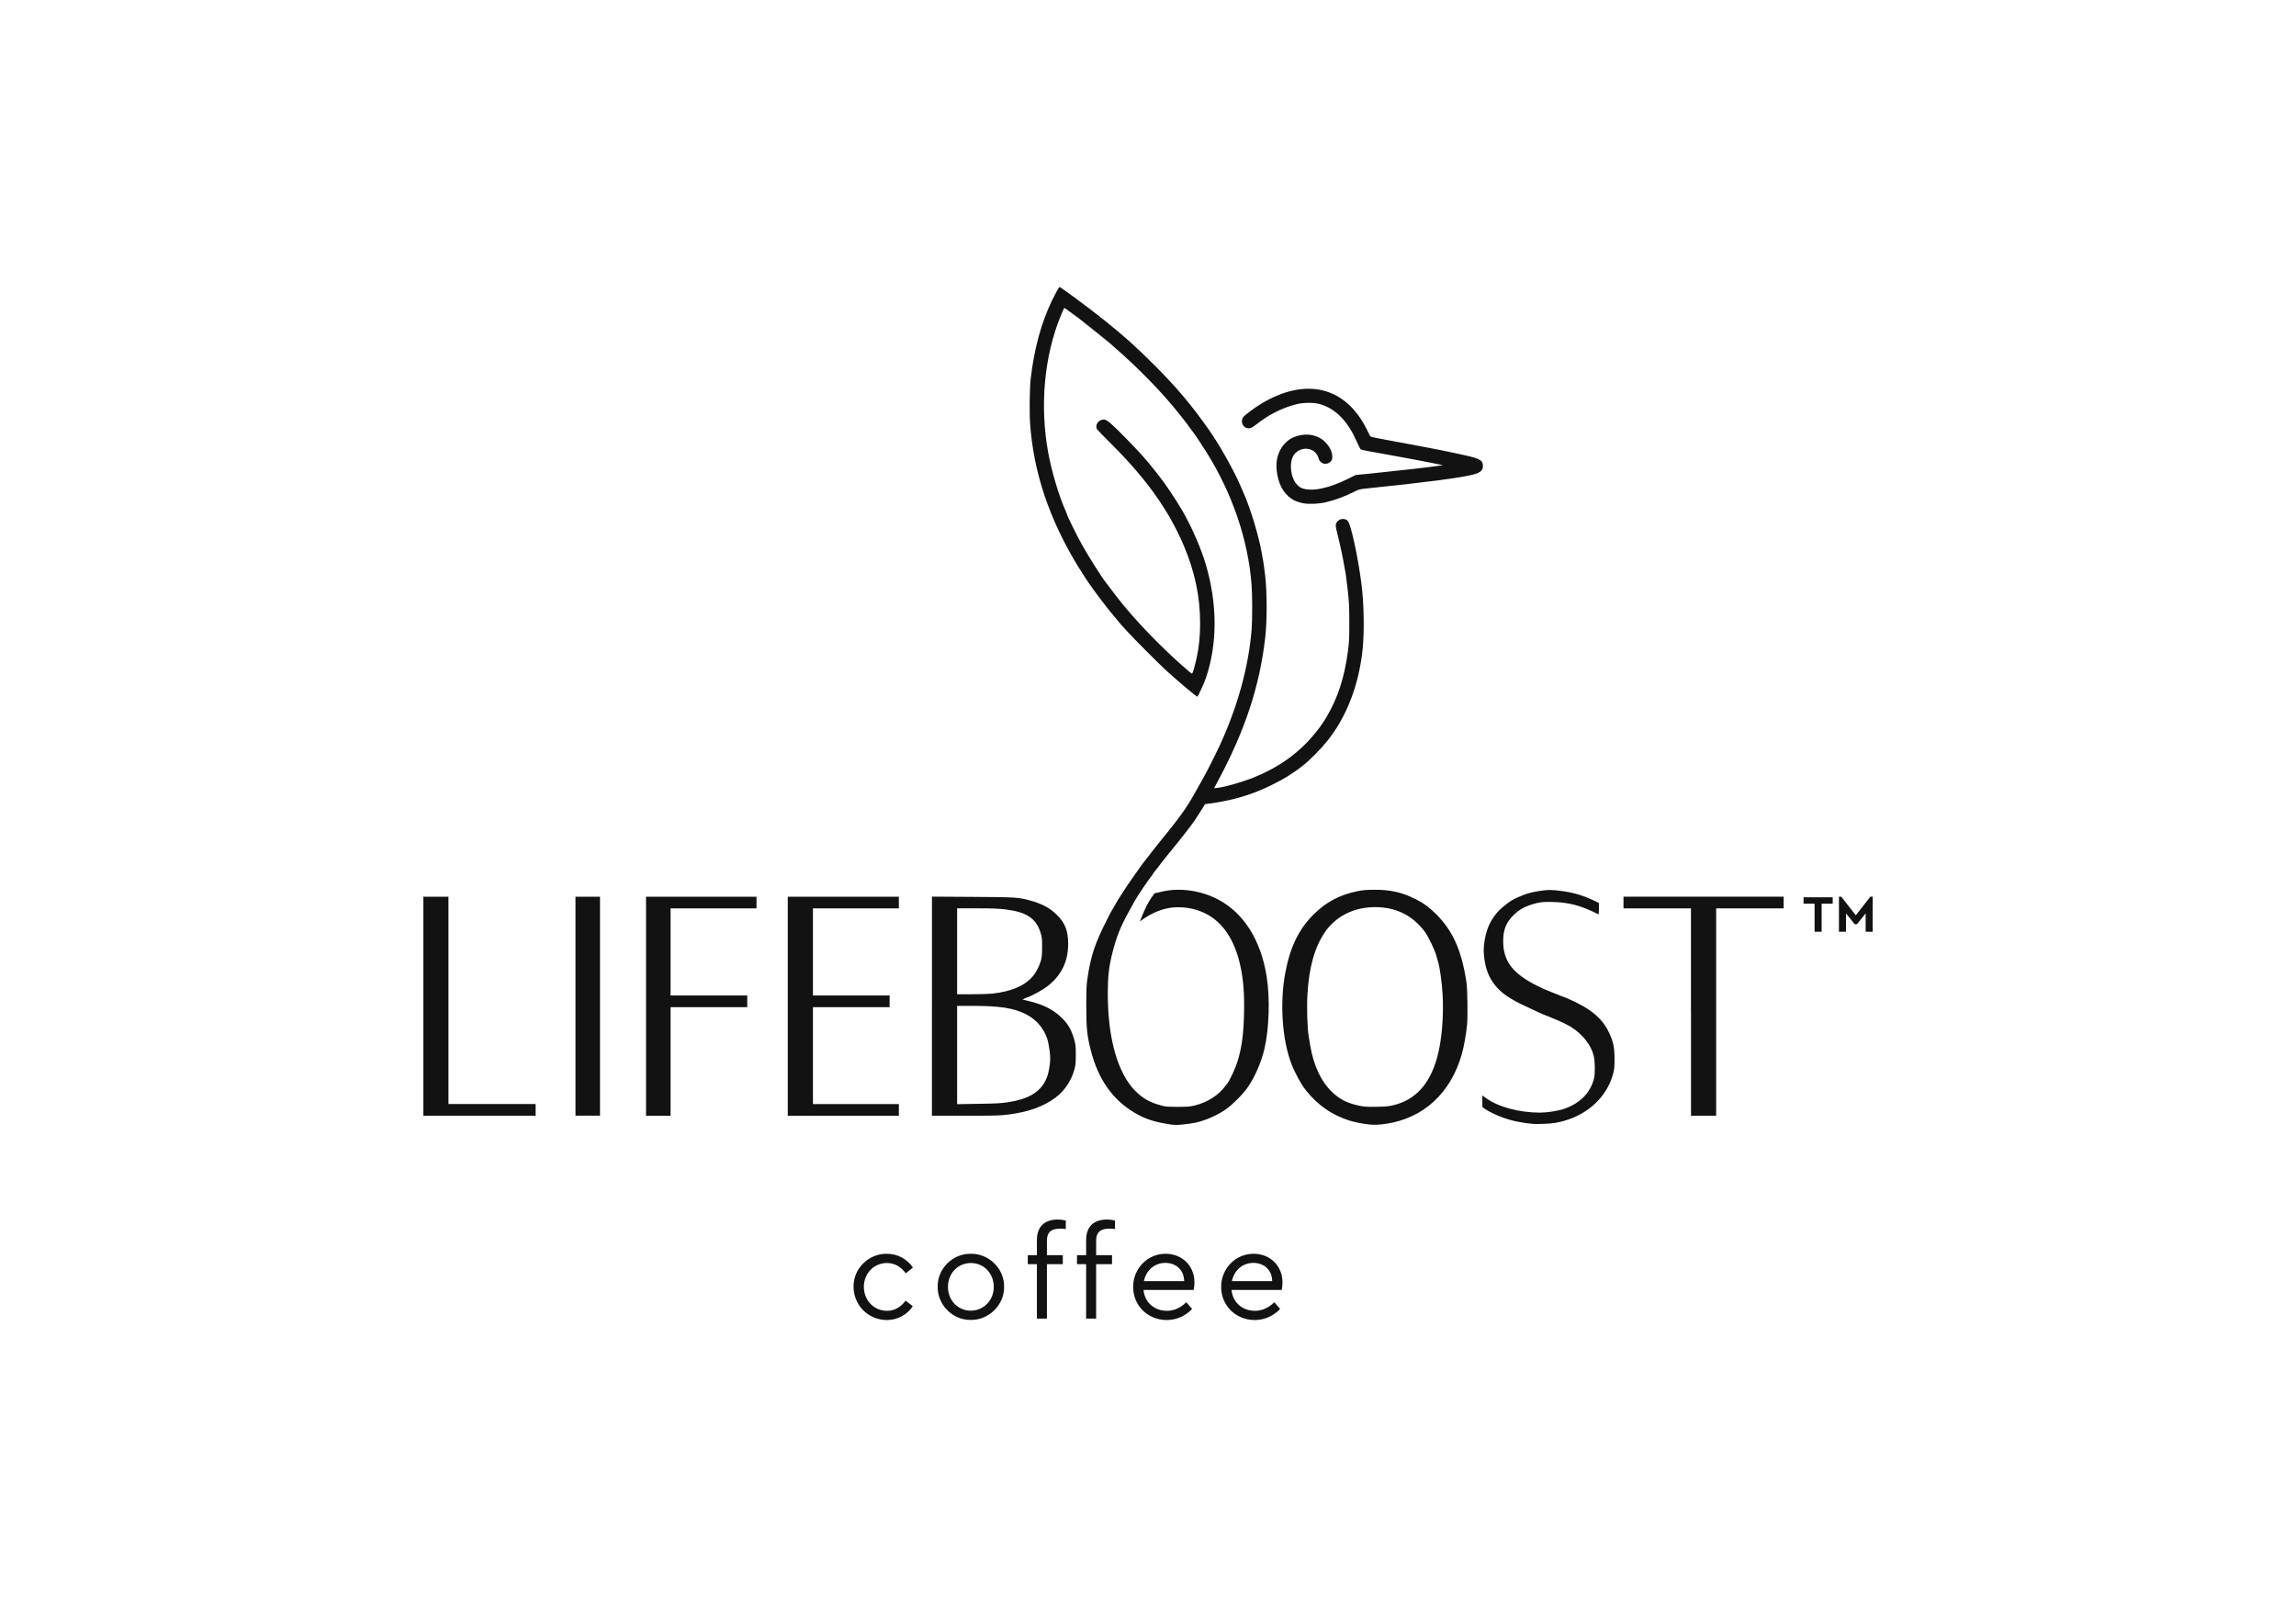 <svg width="160" height="112" viewBox="0 0 160 112" fill="none" xmlns="http://www.w3.org/2000/svg">
<g clip-path="url(#clip0_1_384)">
<g clip-path="url(#clip1_1_384)">
<path d="M81.472 78.352C80.458 78.202 79.761 77.972 79.056 77.548C77.526 76.637 76.53 75.218 76.02 73.224C75.751 72.168 75.699 71.681 75.699 70.123C75.699 68.87 75.711 68.64 75.797 68.071C76.022 66.609 76.315 65.728 77.1 64.18C77.386 63.608 77.43 63.526 77.582 63.283C77.636 63.189 77.727 63.035 77.774 62.946C77.854 62.793 77.957 62.63 78.493 61.809C78.625 61.599 79.533 60.313 79.618 60.205C79.671 60.141 80.341 59.277 80.466 59.115C80.526 59.038 80.847 58.635 81.185 58.221C82.194 56.982 82.669 56.319 83.152 55.464C83.284 55.225 83.417 54.995 83.447 54.946C83.477 54.898 83.503 54.847 83.527 54.796C83.544 54.763 83.6 54.663 83.651 54.583C83.895 54.194 84.672 52.667 85.028 51.891C86.26 49.2 87.012 46.448 87.221 43.882C87.275 43.171 87.275 41.461 87.216 40.727C86.972 37.614 85.874 34.395 84.087 31.538C83.792 31.069 83.279 30.285 83.244 30.256C83.232 30.243 83.105 30.072 82.958 29.872C82.819 29.671 82.604 29.39 82.492 29.247C82.377 29.102 82.227 28.914 82.156 28.825C81.039 27.404 79.311 25.632 77.666 24.208C77.477 24.046 77.315 23.899 77.303 23.887C77.282 23.857 75.387 22.344 75.183 22.189C74.549 21.714 74.174 21.446 74.163 21.458C74.134 21.51 73.98 21.854 73.895 22.07C72.762 24.871 72.453 28.291 73.045 31.542C73.293 32.892 73.814 34.642 74.272 35.633C74.314 35.736 74.352 35.825 74.352 35.838C74.352 35.923 75.006 37.258 75.392 37.951C75.825 38.729 76.76 40.221 77.051 40.58C77.072 40.606 77.158 40.725 77.249 40.842C77.522 41.214 78.268 42.166 78.331 42.231C78.343 42.243 78.458 42.376 78.587 42.529C79.521 43.641 80.951 45.103 82.157 46.185C82.906 46.851 83.051 46.975 83.08 46.942C83.127 46.895 83.281 46.351 83.396 45.817C83.555 45.112 83.632 44.328 83.632 43.426C83.632 41.589 83.26 39.832 82.494 38.027C81.463 35.604 79.941 33.447 77.57 31.07C76.976 30.472 76.465 29.95 76.444 29.912C76.278 29.596 76.594 29.193 76.969 29.245C77.17 29.271 77.482 29.544 78.522 30.608C79.412 31.515 79.929 32.096 80.445 32.76C80.519 32.85 80.65 33.021 80.749 33.14C81.21 33.721 81.946 34.824 82.412 35.623C83.04 36.714 83.7 38.223 84.024 39.322C84.836 42.079 84.846 44.833 84.051 47.209C83.918 47.61 83.482 48.556 83.435 48.556C83.367 48.556 82.011 47.41 81.279 46.74C80.749 46.258 78.95 44.449 78.564 44.016C78.355 43.78 78.154 43.559 78.119 43.529C78.072 43.477 77.453 42.73 77.29 42.529C77.004 42.175 76.336 41.294 76.186 41.076C76.083 40.922 75.989 40.79 75.977 40.777C75.924 40.73 75.421 39.956 75.134 39.495C73.115 36.181 72.017 32.912 71.781 29.49C71.729 28.753 71.755 27.007 71.823 26.41C72.068 24.316 72.546 22.545 73.291 20.98C73.457 20.629 73.739 20.107 73.821 20.001C73.855 19.959 75.835 21.421 76.961 22.323C78.302 23.396 79.175 24.175 80.424 25.427C81.99 26.988 83.031 28.228 84.255 29.968C84.995 31.02 86.012 32.833 86.469 33.915C86.56 34.128 86.666 34.375 86.708 34.47C87.13 35.424 87.701 37.3 87.905 38.425C87.947 38.673 88.008 38.98 88.029 39.109C88.055 39.237 88.115 39.713 88.169 40.156C88.301 41.315 88.301 43.299 88.164 44.475C87.774 47.836 86.761 50.913 84.885 54.41L84.602 54.941L84.853 54.908C85.387 54.843 86.513 54.524 87.324 54.203C89.005 53.54 90.425 52.548 91.479 51.299C91.924 50.777 92.156 50.451 92.454 49.949C93.233 48.624 93.69 47.221 93.934 45.373C94.015 44.754 94.032 44.459 94.028 43.365C94.028 42.259 94.011 41.945 93.913 41.078C93.849 40.526 93.79 40.046 93.781 40.017C93.769 39.987 93.728 39.765 93.69 39.525C93.613 39.024 93.392 37.972 93.224 37.314C93.058 36.651 93.048 36.571 93.156 36.403C93.318 36.138 93.702 36.087 93.919 36.3C94.142 36.523 94.667 38.959 94.889 40.819C95.051 42.14 95.081 44.07 94.957 45.244C94.695 47.754 93.837 49.973 92.477 51.662C92.011 52.24 91.224 53.03 90.814 53.339C90.729 53.404 90.652 53.463 90.638 53.478C90.591 53.531 90.005 53.936 89.703 54.124C89.523 54.236 89.078 54.478 88.715 54.663C87.295 55.382 85.897 55.796 84.174 56.019L83.977 56.045L83.623 56.611C83.426 56.921 83.255 57.183 83.243 57.197C83.23 57.211 83.093 57.389 82.944 57.603C82.791 57.813 82.443 58.258 82.175 58.591C81.602 59.292 81.485 59.434 81.192 59.806C81.074 59.959 80.953 60.114 80.924 60.148C80.894 60.186 80.786 60.327 80.679 60.469C80.573 60.61 80.454 60.764 80.414 60.805C80.372 60.852 80.337 60.903 80.337 60.92C80.337 60.938 80.311 60.98 80.283 61.011C80.1 61.2 79.24 62.474 79.034 62.863C78.957 63.002 78.765 63.358 78.601 63.653C78.083 64.588 77.784 65.351 77.519 66.41C77.271 67.406 77.198 68.038 77.198 69.275C77.203 72.4 77.891 74.808 79.135 76.056C79.636 76.551 80.14 76.839 80.892 77.038C81.213 77.129 81.353 77.141 82.068 77.141C82.784 77.141 82.929 77.129 83.286 77.038C84.155 76.82 84.911 76.337 85.391 75.688C85.408 75.667 85.471 75.585 85.53 75.508C85.696 75.299 86.091 74.452 86.232 73.995C86.535 73.007 86.654 72.135 86.692 70.664C86.726 69.237 86.645 68.223 86.41 67.2C86.021 65.482 85.183 64.25 84.012 63.669C83.34 63.339 82.644 63.199 81.875 63.236C81.096 63.274 80.25 63.611 79.484 64.182C79.445 64.208 79.432 64.211 79.445 64.187C79.458 64.166 79.522 64.011 79.585 63.845C79.789 63.332 80.021 62.875 80.24 62.562L80.449 62.264L80.957 62.145C82.189 61.851 83.66 62.051 84.865 62.679C86.661 63.615 87.862 65.51 88.265 68.036C88.509 69.558 88.445 71.645 88.12 73.072C87.902 74.021 87.448 75.068 86.94 75.796C86.624 76.253 85.888 76.988 85.445 77.302C84.846 77.72 84.035 78.08 83.351 78.235C83.004 78.312 82.218 78.406 81.965 78.401C81.833 78.396 81.611 78.38 81.47 78.359L81.472 78.352ZM95.411 78.37C94.85 78.302 94.391 78.21 94.034 78.096C92.811 77.707 91.849 77.04 91.015 76.004C90.682 75.593 90.24 74.789 89.994 74.143C89.34 72.442 89.172 69.856 89.575 67.757C89.917 65.962 90.53 64.721 91.584 63.688C92.432 62.859 93.346 62.376 94.547 62.123C94.983 62.032 95.184 62.016 95.796 62.011C96.916 62.011 97.718 62.194 98.656 62.669C99.208 62.943 99.592 63.229 100.077 63.709C101.253 64.885 101.851 66.236 102.193 68.46C102.261 68.917 102.291 70.821 102.235 71.414C102.176 72.055 102.012 72.962 101.864 73.487C101.089 76.19 99.187 77.933 96.609 78.319C96.091 78.396 95.728 78.41 95.411 78.37ZM97.156 77.014C98.674 76.625 99.656 75.525 100.162 73.653C100.473 72.503 100.616 70.805 100.53 69.305C100.478 68.441 100.33 67.377 100.206 67.008C100.173 66.911 100.133 66.764 100.115 66.684C100.035 66.309 99.55 65.286 99.286 64.932C98.431 63.791 97.279 63.222 95.819 63.222C94.351 63.222 93.091 63.855 92.325 64.974C91.612 66.017 91.221 67.41 91.111 69.31C91.057 70.174 91.102 71.713 91.202 72.247C91.223 72.374 91.27 72.662 91.308 72.884C91.538 74.252 92.057 75.363 92.797 76.077C93.292 76.557 93.758 76.82 94.425 76.991C94.985 77.136 95.161 77.153 95.967 77.136C96.618 77.124 96.801 77.106 97.157 77.012L97.156 77.014ZM106.87 78.332C106.092 78.273 105.343 78.114 104.697 77.878C104.279 77.728 103.65 77.418 103.445 77.262L103.3 77.151V76.343L103.53 76.514C104.378 77.142 105.86 77.545 107.327 77.545C107.797 77.545 108.592 77.421 108.99 77.283C110.11 76.9 110.842 76.154 111.084 75.149C111.164 74.82 111.152 73.959 111.063 73.595C110.88 72.832 110.285 72.077 109.477 71.572C109.233 71.419 108.554 71.098 108.238 70.981C108.123 70.939 108.008 70.886 107.982 70.874C107.961 70.857 107.863 70.82 107.769 70.789C107.674 70.757 107.427 70.651 107.214 70.553C107.004 70.45 106.696 70.309 106.53 70.232C105.162 69.616 104.511 69.154 104.036 68.466C103.668 67.936 103.471 67.32 103.403 66.474C103.356 65.905 103.509 65.05 103.753 64.507C104.01 63.947 104.331 63.532 104.818 63.139C105.214 62.818 105.39 62.706 105.8 62.527C106.331 62.291 106.634 62.202 107.203 62.108C107.858 62.002 108.174 62.002 108.896 62.108C109.725 62.227 110.409 62.438 111.145 62.797L111.423 62.935V63.336C111.423 63.56 111.411 63.732 111.391 63.725C110.18 63.106 109.278 62.87 108.086 62.862C107.517 62.856 107.364 62.874 107.018 62.959C106.287 63.148 105.872 63.375 105.423 63.832C104.944 64.319 104.752 64.82 104.752 65.594C104.752 66.98 105.397 67.835 107.09 68.69C107.526 68.908 107.723 68.993 108.215 69.185C108.439 69.271 108.681 69.368 108.758 69.403C108.831 69.436 108.903 69.463 108.92 69.463C108.938 69.463 109.086 69.522 109.254 69.595C110.822 70.274 111.644 70.951 112.126 71.965C112.43 72.602 112.51 73 112.51 73.802C112.51 74.409 112.498 74.533 112.395 74.896C111.972 76.423 110.693 77.636 109.004 78.116C108.795 78.175 108.496 78.243 108.341 78.266C108.011 78.318 107.17 78.351 106.867 78.33L106.87 78.332ZM29.5 70.127V62.496H31.252V76.947H37.325V77.761H29.5V70.127ZM40.103 70.127V62.496H41.813V77.757H40.103V70.127ZM45.02 70.127V62.496H52.719V63.309H46.73V69.382H52.073V70.195H46.73V77.764H45.02V70.127ZM54.898 70.127V62.496H62.639V63.309H56.651V69.382H61.994V70.195H56.651V76.951H62.639V77.764H54.898V70.127ZM64.945 70.121V62.491L67.757 62.508C70.752 62.526 70.982 62.538 71.76 62.753C72.636 62.997 73.167 63.278 73.659 63.772C74.225 64.332 74.437 64.883 74.437 65.791C74.437 67.026 73.944 68.016 72.958 68.762C72.628 69.01 71.876 69.425 71.595 69.511C71.501 69.54 71.406 69.579 71.382 69.601C71.361 69.622 71.305 69.64 71.254 69.643C71.207 69.648 71.323 69.682 71.511 69.724C72.644 69.98 73.392 70.343 73.994 70.942C74.43 71.369 74.661 71.77 74.849 72.421C74.956 72.784 74.968 72.887 74.968 73.507C74.968 74.084 74.95 74.246 74.874 74.532C74.65 75.332 74.195 76.016 73.556 76.496C72.727 77.115 71.696 77.492 70.293 77.675C69.701 77.752 69.403 77.761 67.292 77.761H64.943V70.121H64.945ZM70.269 76.817C71.619 76.607 72.415 76.153 72.83 75.363C73.007 75.03 73.092 74.709 73.16 74.157C73.198 73.81 73.193 73.65 73.139 73.199C73.101 72.901 73.024 72.522 72.968 72.362C72.712 71.633 72.183 71.032 71.493 70.685C70.645 70.252 69.672 70.104 67.717 70.104H66.698V76.956L68.187 76.93C69.422 76.914 69.769 76.893 70.269 76.817ZM69.157 69.249C70.475 69.099 71.368 68.724 71.949 68.069C72.185 67.808 72.424 67.35 72.54 66.94C72.6 66.728 72.617 66.513 72.621 66C72.621 65.38 72.612 65.311 72.497 64.957C72.186 64.002 71.53 63.571 70.136 63.391C69.597 63.323 69.222 63.306 68.087 63.306H66.698V69.294H67.738C68.307 69.294 68.949 69.273 69.159 69.252L69.157 69.249ZM117.837 70.532V63.308H113.136V62.495H124.297V63.308H119.593V77.758H117.841V70.532H117.837Z" fill="#121212"/>
<path d="M103.333 32.381C103.286 32.021 103.047 31.924 101.423 31.585C100.965 31.491 100.503 31.393 100.396 31.372C100.147 31.316 98.377 30.983 96.847 30.701C95.645 30.479 95.509 30.449 95.474 30.385C95.456 30.352 95.359 30.16 95.261 29.957C93.79 26.954 91.022 26.263 87.914 28.122C87.41 28.425 86.691 28.964 86.611 29.104C86.461 29.352 86.569 29.702 86.824 29.809C87.047 29.901 87.218 29.847 87.543 29.585C88.354 28.94 89.279 28.46 90.197 28.212C90.317 28.177 90.439 28.148 90.562 28.127C90.564 28.127 90.566 28.126 90.569 28.125C90.57 28.125 90.57 28.125 90.571 28.125C90.572 28.124 90.573 28.124 90.574 28.123C90.581 28.123 90.588 28.122 90.595 28.12H90.6C90.747 28.099 91.286 28.032 91.783 28.122C91.831 28.129 91.879 28.139 91.926 28.151C91.992 28.167 92.057 28.187 92.12 28.21C93.148 28.558 93.938 29.395 94.554 30.79C94.669 31.046 94.779 31.276 94.811 31.308C94.837 31.337 95.135 31.407 95.477 31.466C95.819 31.526 96.365 31.625 96.695 31.685C97.025 31.744 97.603 31.85 97.978 31.92C98.789 32.07 99.629 32.227 100.157 32.339L100.541 32.416L100.22 32.468C99.672 32.554 97.338 32.819 95.474 33.007L94.469 33.105L93.994 33.344C92.619 34.037 91.403 34.29 90.719 34.021C90.389 33.897 90.094 33.461 90.005 32.974C89.893 32.381 89.984 31.884 90.244 31.606C90.781 31.043 91.692 31.222 91.884 31.936C91.994 32.351 92.465 32.463 92.757 32.136C92.889 31.986 92.868 31.629 92.71 31.302C92.603 31.079 92.392 30.826 92.183 30.657C92.071 30.574 91.951 30.505 91.823 30.449C91.703 30.402 91.579 30.362 91.453 30.331C90.713 30.175 90.068 30.505 89.989 30.549C89.239 30.987 88.85 31.854 88.972 32.824C89.084 33.726 89.417 34.358 89.981 34.747C90.19 34.892 90.302 34.939 90.682 35.045H90.686C91.049 35.152 91.862 35.131 92.399 35.003C93.045 34.85 93.748 34.588 94.383 34.264C94.694 34.106 94.772 34.089 95.28 34.038C99.264 33.632 101.899 33.286 102.677 33.072C103.204 32.931 103.38 32.744 103.333 32.381ZM61.795 87.382C62.566 87.382 63.219 87.754 63.619 88.343L63.12 88.743C62.766 88.262 62.321 88.026 61.804 88.026C60.887 88.026 60.199 88.77 60.199 89.686C60.199 90.611 60.888 91.356 61.804 91.356C62.321 91.356 62.757 91.12 63.111 90.648L63.61 91.038C63.21 91.628 62.566 92 61.795 92C61.491 92 61.19 91.941 60.909 91.824C60.628 91.708 60.373 91.538 60.158 91.323C59.943 91.108 59.773 90.853 59.657 90.572C59.54 90.291 59.481 89.99 59.481 89.686C59.454 88.425 60.534 87.363 61.795 87.382ZM67.657 87.382C68.918 87.364 69.998 88.425 69.971 89.686C69.998 90.929 68.909 92.018 67.648 91.991C66.386 92.018 65.325 90.93 65.343 89.686C65.316 88.425 66.395 87.354 67.657 87.382ZM67.657 88.026C66.749 88.026 66.06 88.743 66.06 89.695C66.06 90.62 66.749 91.347 67.648 91.347C68.546 91.347 69.253 90.621 69.253 89.695C69.254 88.743 68.555 88.026 67.657 88.026ZM72.956 87.481H74.063V88.107H72.956V91.9H72.258V88.107H71.623V87.481H72.258V86.428C72.258 85.457 72.82 84.995 73.719 84.995C73.906 84.995 74.091 85.02 74.272 85.067V85.657C74.143 85.64 74.013 85.631 73.882 85.63C73.292 85.63 72.957 85.847 72.957 86.474L72.956 87.481ZM76.386 87.481H77.493V88.107H76.386V91.9H75.688V88.107H75.052V87.481H75.688V86.428C75.688 85.457 76.25 84.995 77.149 84.995C77.335 84.995 77.522 85.02 77.702 85.067V85.657C77.573 85.64 77.442 85.631 77.312 85.63C76.722 85.63 76.387 85.847 76.387 86.474L76.386 87.481ZM79.689 89.904C79.77 90.775 80.442 91.356 81.313 91.356C81.812 91.356 82.266 91.156 82.665 90.757L83.073 91.228C82.611 91.709 82.002 91.999 81.304 91.999C79.988 91.999 78.963 90.992 78.963 89.695C78.963 88.415 79.961 87.381 81.222 87.381C82.365 87.381 83.237 88.207 83.237 89.377C83.236 89.554 83.218 89.73 83.182 89.903L79.689 89.904ZM82.52 89.287C82.511 88.498 81.939 88.017 81.204 88.017C80.469 88.017 79.87 88.525 79.716 89.287H82.52ZM85.823 89.904C85.904 90.775 86.576 91.356 87.447 91.356C87.946 91.356 88.4 91.156 88.799 90.757L89.207 91.228C88.745 91.709 88.137 91.999 87.438 91.999C86.122 91.999 85.097 90.992 85.097 89.695C85.097 88.415 86.095 87.381 87.356 87.381C88.499 87.382 89.371 88.208 89.371 89.377C89.371 89.554 89.353 89.73 89.317 89.903L85.823 89.904ZM88.654 89.287C88.645 88.498 88.073 88.017 87.338 88.017C86.603 88.017 86.004 88.525 85.85 89.287H88.654ZM126.452 62.98H125.684V62.536H127.715V62.98H126.943V64.939H126.452V62.98ZM130.501 62.493V64.939H130.01V63.657L129.405 64.414H129.245L128.64 63.657V64.939H128.149V62.493H128.309L129.324 63.792L130.34 62.493H130.501Z" fill="#121212"/>
</g>
</g>
<defs>
<clipPath id="clip0_1_384">
<rect width="160" height="112" fill="white"/>
</clipPath>
<clipPath id="clip1_1_384">
<rect width="101" height="72" fill="white" transform="translate(29.5 20)"/>
</clipPath>
</defs>
</svg>
